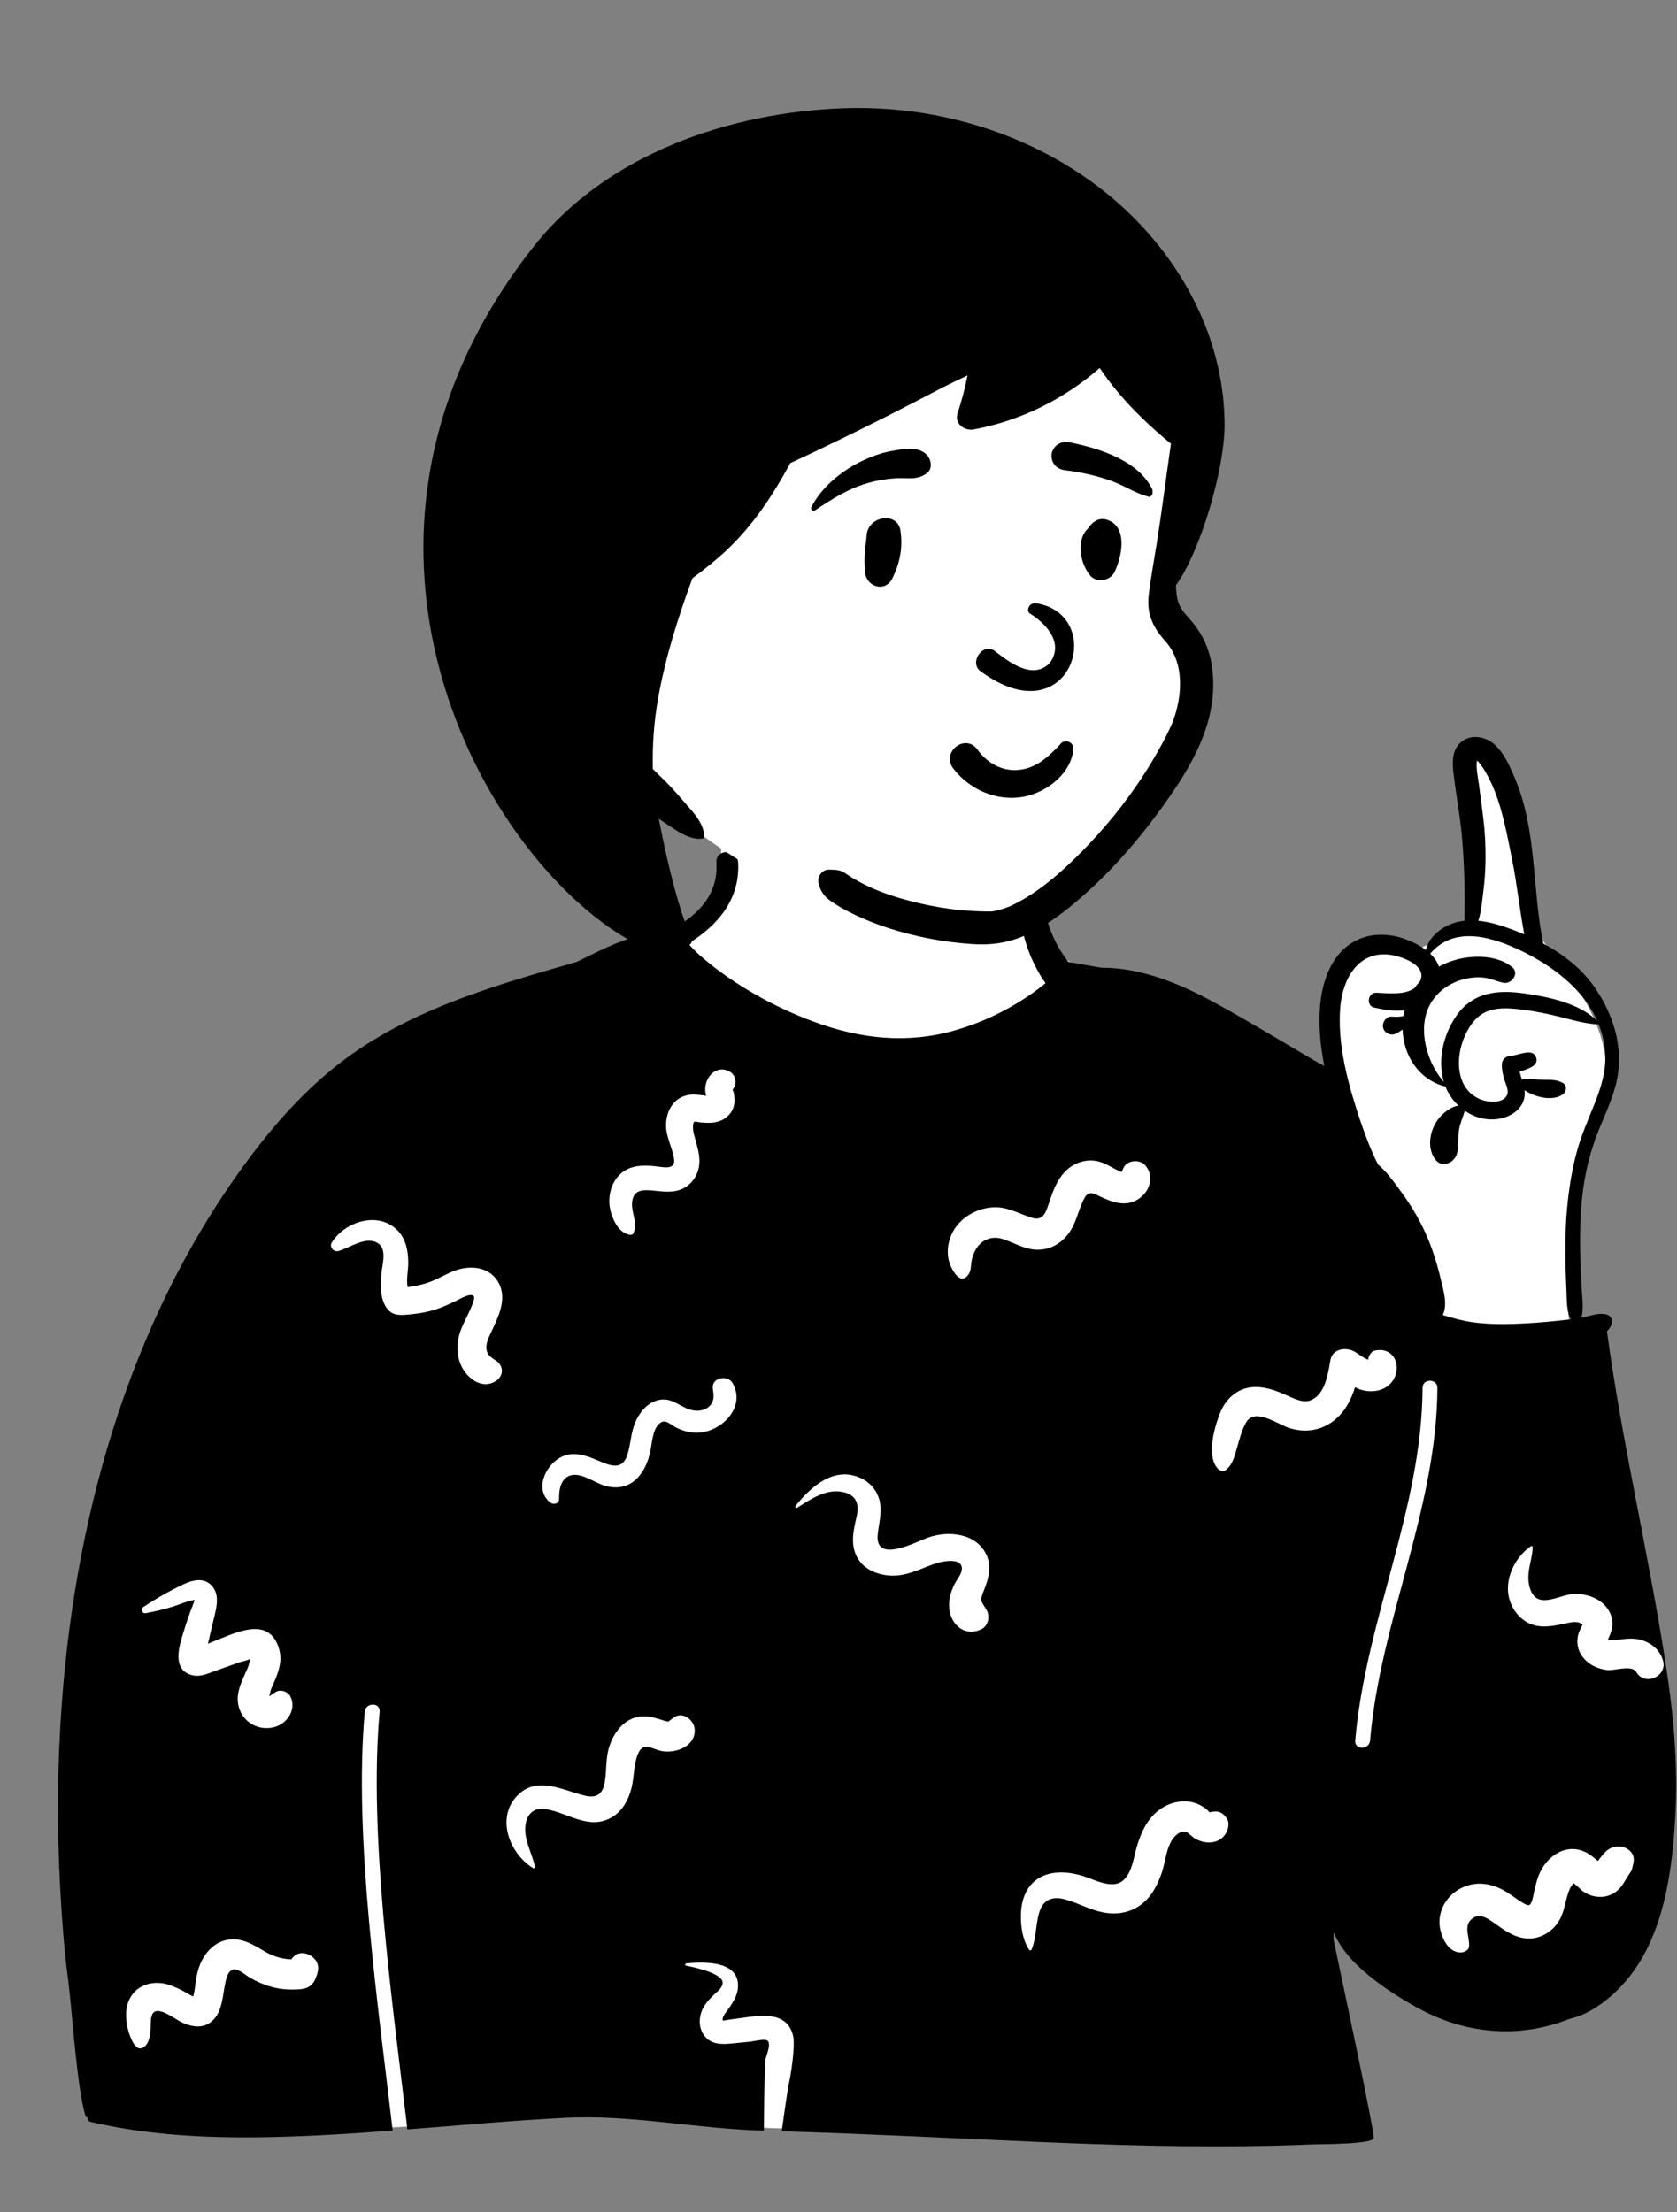 <svg width="191" height="252" viewBox="0 0 191 252" fill="none" xmlns="http://www.w3.org/2000/svg">
<rect x="0" y="0" width="191" height="252" fill="#808080" stroke="none"/>
<path fill-rule="evenodd" clip-rule="evenodd" d="M173.98 103.63C171.801 97.624 173.438 90.02 168.945 85.05C167.616 84.242 166.911 84.692 166.364 86.1C166.034 87.954 165.261 94.338 168.043 94.335C168.393 98.322 168.174 102.337 167.317 106.25C165.264 105.92 163.767 106.976 162.269 107.761C161.152 108.347 160.034 108.782 158.686 108.38C153.117 107.398 151.53 113.248 151.462 118.023C151.38 120.353 151.161 125.784 150.136 128.045C145.492 118.425 135.741 114.045 126.449 111.883C124.992 111.48 123.749 110.929 122.815 109.988C114.987 106.895 118.747 96.764 115.146 90.942C109.508 84.019 102.738 82.028 94.209 83.214C86.746 84.039 81.673 91.623 82.133 98.781C82.272 100.242 81.395 101.778 80.88 103.281C75.728 109.447 67.713 112.206 60.819 115.932C37.826 127.175 29.857 135.766 20.922 159.689C16.741 168.69 11.739 177.425 10.077 187.338C8.125 199.019 8.119 210.977 8.799 222.774C7.53 222.926 8.91 231.994 10.023 235.135C10.405 236.212 11.319 236.988 12.457 236.97C14.747 238.084 20.124 242.571 22.52 242.422C30.259 241.945 37.782 242.683 45.238 242.302C53.305 241.889 61.294 240.384 69.396 240.579C83.523 240.919 73.409 241.758 88.025 242.422C97.252 242.848 130.915 237.807 140.116 238.63C147.6 240.205 151.014 237.549 149.873 229.728C149.451 226.73 148.103 220.062 152.537 219.779C154.634 220.023 156.37 222.119 157.942 223.345C171.822 233.682 186.002 226.239 187.119 209.244C189.223 194.99 192.172 191.623 185.76 177.389C165.475 124.4 196.037 131.599 175.402 106.78C173.791 108.183 174.2 104.437 173.98 103.63Z" fill="white"/>
<path fill-rule="evenodd" clip-rule="evenodd" d="M166.271 84.653C167.378 83.565 169.138 83.835 170.218 84.803C171.316 85.786 171.978 87.331 172.542 88.663C175.073 94.65 174.483 101.206 175.764 107.471C178.107 108.737 180.222 110.389 181.719 112.613C183.995 115.99 185.074 119.924 183.933 123.926C183.344 125.998 182.342 127.917 181.628 129.944C180.866 132.101 180.399 134.344 180.175 136.622C179.955 138.858 179.926 141.107 179.989 143.352C180.023 144.514 180.084 145.675 180.145 146.835C180.2 147.875 180.384 148.96 180.136 149.979L180.105 150.096C180.202 150.081 180.297 150.062 180.392 150.041C181.208 149.859 181.926 149.576 182.778 149.688C183.441 149.775 183.785 150.328 183.504 150.954C183.382 151.226 183.219 151.455 183.023 151.649C184.734 164.309 187.723 176.766 189.69 189.386C190.582 195.111 191.125 200.854 190.819 206.651L190.786 207.226C190.474 212.548 189.707 218.414 187.003 223.069C185.74 225.248 184.003 227.182 181.899 228.574C180.935 229.213 179.902 229.711 178.78 229.961C172.966 232.277 166.819 231.709 161.336 228.646C158.871 227.27 156.411 225.666 154.398 223.675C153.42 222.707 152.476 221.475 151.897 220.129C151.899 220.431 151.844 220.74 151.905 221.038L152.027 221.627C152.94 226.002 156.42 242.17 156.466 243.527C156.492 244.26 150.33 244.242 149.661 244.264L149.642 244.265C139.663 244.681 129.677 244.459 119.703 244.046L118.916 244.014C109.243 243.604 98.717 243.053 89.034 242.771L89.054 242.609C89.17 241.739 89.734 237.87 89.797 237.573L89.799 237.563C90.073 236.457 90.603 233.015 90.324 231.873C89.606 228.933 86.372 229.604 84.096 229.916L83.617 229.979C83.248 230.03 82.352 230.161 82.36 230.17C82.118 229.918 82.694 229.203 82.835 229.012L82.949 228.854C83.56 227.998 84.113 227.109 84.053 226.006C83.906 223.312 80.057 223.464 78.166 223.651C78.033 223.664 77.978 223.872 78.132 223.903L78.505 223.981C79.705 224.239 82.37 224.895 82.31 225.889C82.275 226.453 81.675 226.869 81.308 227.224C80.903 227.616 80.501 228.038 80.203 228.52C79.628 229.446 79.497 230.696 80.066 231.66C80.722 232.772 81.885 232.902 83.05 232.801L83.116 232.795C83.372 232.771 83.629 232.746 83.885 232.721L85.423 232.571C85.804 232.534 87.028 232.213 87.385 232.434C87.892 232.748 87.283 234.138 87.168 234.596L87.162 234.628C87.064 235.291 87.005 242.237 86.996 242.696C79.449 242.521 71.902 240.842 64.356 241.236C58.361 241.55 52.382 242.091 46.398 242.561L46.248 241.276C44.589 227.284 41.989 208.821 43.237 194.981C43.334 193.897 41.644 193.904 41.547 194.981C40.256 209.292 43.081 228.517 44.724 242.69C42.176 242.884 39.628 243.06 37.077 243.194L36.426 243.227C27.745 243.661 18.784 243.687 10.288 241.695C10.026 241.634 9.938 241.372 9.992 241.154C9.908 241.203 9.781 241.175 9.745 241.057C8.756 237.793 8.253 229.483 7.804 225.887L7.774 225.652C7.314 222.158 7.05 218.624 6.859 215.109C6.475 208.078 6.521 201.038 7.041 194.014C8.695 171.613 15.283 148.982 29.108 130.979C32.45 126.627 36.255 122.646 40.821 119.566C45.3 116.544 50.323 114.416 55.421 112.687C58.791 111.543 62.214 110.565 65.636 109.588C65.766 109.524 65.895 109.46 66.025 109.397L66.221 109.303C67.438 108.726 68.636 108.094 69.883 107.581L70.158 107.468C71.964 106.744 74.069 106.102 76.024 106.124C79.191 104.529 81.851 102.117 81.593 98.249C81.487 96.66 83.981 96.662 84.069 98.249C84.302 102.472 81.701 105.467 78.386 107.477L78.402 107.493L78.418 107.511C78.935 108.098 79.489 108.644 80.087 109.151C83.666 112.199 88.193 114.729 92.719 116.394C98.028 118.349 103.333 118.934 108.823 117.354C111.695 116.527 114.405 115.253 116.896 113.604C117.657 113.101 118.385 112.562 119.085 111.985C118.423 111.081 117.895 110.106 117.452 109.073C116.56 106.993 115.823 104.176 116.733 101.98C116.957 101.439 117.847 101.105 118.157 101.794C119.013 103.679 119.37 105.716 120.367 107.56C120.747 108.261 121.185 108.927 121.675 109.555C121.675 109.588 125.419 110.229 125.419 110.229C129.944 110.227 134.205 111.966 138.209 114.139C140.575 115.423 142.901 116.789 145.22 118.157L149.752 120.832C150.086 121.029 150.46 121.219 150.834 121.422C150.397 119.262 150.183 117.06 150.327 114.876C150.545 111.584 151.825 107.982 155.216 106.809C156.819 106.253 158.674 106.424 160.231 107.042C160.95 107.327 161.731 107.705 162.399 108.21C162.722 106.756 164.085 105.666 165.454 105.184C165.897 105.027 166.352 104.928 166.812 104.879C166.799 104.646 166.797 104.41 166.801 104.167L166.804 103.983C166.825 102.905 166.816 101.828 166.793 100.752C166.751 98.712 166.654 96.715 166.447 94.682C166.274 92.999 165.974 91.335 165.751 89.659L165.658 88.938C165.47 87.518 165.154 85.751 166.271 84.653ZM30.142 222.282L29.764 222.058C28.527 221.327 27.253 220.654 25.754 220.992C24.326 221.314 23.314 222.474 22.781 223.78C22.53 224.398 22.399 225.02 22.302 225.678C22.247 226.046 22.21 226.418 22.146 226.784L22.124 226.898C22.095 227.044 22.05 227.247 22.009 227.424C21.62 227.252 21.227 226.98 20.909 226.819L20.651 226.689C20.048 226.389 19.42 226.103 18.763 225.964C17.338 225.662 15.758 226.098 14.944 227.375C14.248 228.466 14.262 229.753 14.528 230.976L14.547 231.061C14.663 231.569 15.26 233.602 16.129 233.306C16.974 233.017 17.087 231.893 17.151 231.145L17.155 231.073C17.184 230.509 17.072 229.323 17.711 229.109C18.51 228.841 20.046 230.064 20.741 230.383C21.984 230.954 23.35 231.123 24.362 230.012C25.269 229.015 25.346 227.557 25.58 226.293L25.641 225.975C25.766 225.333 26.007 224.308 26.717 224.333C27.297 224.355 27.934 224.957 28.413 225.242C28.941 225.557 29.489 225.82 30.062 226.044C31.399 226.567 32.886 226.734 34.308 226.58C35.132 226.491 35.669 226.097 35.96 225.322C36.059 225.094 36.134 224.859 36.186 224.616C36.648 222.88 34.124 221.641 33.194 223.194C32.121 223.154 31.121 222.864 30.142 222.282ZM185.444 210.674C184.674 210.125 183.629 210.243 182.942 210.862L182.901 210.9C182.71 211.085 182.28 211.564 182.002 211.985L181.915 211.918C181.901 211.907 181.887 211.896 181.874 211.885L181.837 211.854C181.268 211.373 180.674 210.933 179.942 210.736C178.035 210.224 176.302 211.501 175.469 213.138C175.074 213.915 174.905 214.717 174.708 215.555L174.692 215.632C174.612 216.022 174.509 216.814 174.167 217.007C174.041 217.078 173.756 216.938 173.474 216.775C172.83 216.403 172.252 215.929 171.621 215.538C170.141 214.619 168.459 214.239 166.797 214.902C165.152 215.557 163.973 217.104 163.945 218.907C163.924 220.235 164.814 222.554 166.488 222.392C166.823 222.36 167.255 222.153 167.309 221.767C167.453 220.741 166.645 219.48 167.572 218.633C168.469 217.814 169.398 218.503 170.21 219.071L170.792 219.479C171.736 220.136 172.71 220.737 173.906 220.809C175.419 220.899 176.817 220.063 177.578 218.774C178.267 217.609 178.277 216.291 178.815 215.095C178.933 214.834 179.236 214.593 179.135 214.472C179.543 214.685 180.07 215.297 180.324 215.469C181.589 216.323 183.281 216.317 184.39 215.184C184.832 214.734 185.114 214.177 185.441 213.647C185.559 213.455 185.707 213.277 185.815 213.08C185.855 213.008 185.919 212.738 185.973 212.498L186.055 212.116L186.063 212.053C186.133 211.476 185.929 211.021 185.444 210.674ZM136.701 205.629C135.247 204.865 133.455 205.156 132.146 206.081C130.677 207.118 129.956 208.712 129.466 210.397C129.11 211.623 128.939 213.314 127.914 214.202C126.721 215.236 124.721 214.139 123.462 213.731C121.939 213.239 120.108 213.037 118.622 213.766C117.165 214.48 116.463 215.938 116.312 217.499C116.172 218.956 116.381 220.875 117.212 222.094C117.293 222.214 117.45 222.183 117.501 222.056C118.047 220.711 117.942 219.172 118.386 217.78C118.859 216.294 119.969 215.979 121.377 216.379C122.847 216.796 124.192 217.576 125.704 217.854C127.315 218.15 128.91 217.845 130.18 216.779C131.249 215.883 131.896 214.578 132.333 213.278C132.759 212.01 132.829 210.312 133.736 209.26C133.965 208.994 134.364 208.673 134.735 208.639C135.286 208.589 135.485 208.998 135.929 209.312C137.102 210.14 138.975 210.156 139.693 208.7C139.929 208.223 140.045 207.546 139.693 207.079C139.077 206.261 138.57 206.267 137.757 206.444C137.731 206.422 137.702 206.394 137.669 206.356L137.644 206.326C137.429 206.053 137.011 205.792 136.701 205.629ZM79.123 197.032C79.075 195.937 77.757 194.886 76.718 195.651C76.55 195.773 76.385 195.898 76.223 196.028L76.157 196.099C75.963 196.099 75.783 196.048 75.592 195.987L75.258 195.88C74.381 195.602 73.537 195.377 72.601 195.583C70.99 195.937 69.968 197.327 69.443 198.803C68.954 200.178 69.115 201.581 68.885 202.991C68.668 204.328 67.981 204.85 66.692 204.564L66.625 204.548C64.06 203.934 61.138 202.216 58.889 204.571C56.46 207.116 58.049 211.158 60.708 212.793C60.825 212.865 60.953 212.747 60.926 212.626C60.573 210.982 59.542 209.414 59.888 207.669C60.127 206.46 60.967 205.887 62.166 206.08C64.687 206.486 67.045 208.496 69.631 207.037C70.923 206.308 71.635 204.939 71.957 203.536C72.246 202.274 72.164 200.85 72.72 199.66C73.327 198.357 74.351 199.301 75.454 199.479C77.014 199.731 79.206 198.912 79.123 197.032ZM163.71 158.094C163.715 157.006 162.025 157.005 162.02 158.094C161.957 171.879 155.511 184.62 154.353 198.268C154.261 199.352 155.952 199.346 156.043 198.268C157.202 184.616 163.647 171.901 163.71 158.094ZM24.146 180.658C23.256 179.65 21.953 179.963 20.894 180.468C19.303 181.226 17.781 182.079 16.322 183.065C15.963 183.307 16.19 183.834 16.612 183.753C17.682 183.547 18.724 183.317 19.762 182.983C20.542 182.732 21.354 182.368 22.168 182.239C22.117 182.426 22.055 182.609 21.982 182.79C21.849 183.159 21.694 183.521 21.562 183.891C21.3 184.629 21.064 185.378 20.835 186.127L20.722 186.502C20.246 188.073 19.784 190.359 21.979 190.842C22.793 191.022 23.6 190.667 24.357 190.388L24.513 190.331L27.276 189.352C27.605 189.235 28.215 189.154 28.488 188.949L28.445 189.159C28.388 189.437 28.332 189.71 28.213 189.988L28.146 190.141C27.459 191.698 26.594 193.255 27.395 194.976C28.081 196.45 29.701 197.149 31.264 196.731C32.748 196.333 33.822 194.661 33.054 193.206C32.767 192.664 31.93 192.399 31.397 192.737L31.254 192.832C31.086 192.942 30.798 193.13 30.791 193.165C30.751 193.175 30.709 193.185 30.667 193.196C30.757 192.932 30.817 192.527 30.896 192.347L31.185 191.69C31.723 190.456 32.189 189.2 31.779 187.816C30.603 183.852 26.618 186.105 23.678 187.237C23.721 187.069 23.763 186.904 23.799 186.742C23.926 186.168 24.064 185.597 24.201 185.026L24.483 183.846C24.736 182.76 24.933 181.55 24.146 180.658ZM174.566 176.234C174.568 176.14 174.453 176.068 174.372 176.123C172.493 177.387 171.235 180.026 171.941 182.275C172.284 183.366 173.014 184.324 174.037 184.854C175.31 185.513 176.716 185.262 178.053 184.98L178.621 184.859C179.022 184.774 179.417 184.713 179.824 184.825C179.964 184.864 180.126 184.986 180.259 185.012C180.204 185.105 180.146 185.267 180.116 185.327L180.02 185.522C179.922 185.72 179.827 185.926 179.768 186.133C179.568 186.83 179.617 187.578 179.941 188.227C180.544 189.438 181.809 190.12 183.125 190.236C183.91 190.306 185.886 189.619 186.353 190.451C187.281 192.104 189.922 190.992 189.409 189.163C189.061 187.926 188.077 187.126 186.857 186.792C186.207 186.614 185.534 186.638 184.873 186.711C184.614 186.739 184.356 186.779 184.096 186.807L183.902 186.825C183.952 186.821 183.364 186.807 183.128 186.791L183.179 186.655C183.186 186.636 183.193 186.619 183.199 186.607C183.462 186.044 183.656 185.484 183.641 184.856C183.612 183.722 182.879 182.734 181.915 182.188C181.027 181.685 179.97 181.484 178.961 181.597C177.851 181.72 176.274 182.599 175.183 182.136C174.361 181.787 174.082 180.569 174.069 179.771C174.05 178.57 174.533 177.431 174.566 176.234ZM98.007 168.352C94.983 166.994 92.386 169.313 90.612 171.532C90.52 171.646 90.635 171.839 90.779 171.75L91.015 171.603C92.464 170.694 94.071 169.62 95.866 169.929C97.492 170.21 97.894 171.274 97.571 172.724L97.476 173.132C97.132 174.625 96.868 176.17 97.725 177.559C98.533 178.87 100.111 179.443 101.588 179.478C103.292 179.519 104.763 178.726 106.322 178.173L106.445 178.13C107.106 177.901 109.521 177.304 109.554 178.664C109.57 179.286 108.904 180.016 108.648 180.575C108.313 181.306 108.091 182.074 108.095 182.886C108.104 184.911 109.793 186.556 111.792 185.574C112.569 185.192 112.769 184.096 112.364 183.392C111.793 182.399 111.562 182.451 111.962 181.408L112.077 181.115C112.569 179.859 112.961 178.566 112.408 177.248C111.304 174.615 107.994 174.296 105.628 175.168L105.542 175.201C104.07 175.771 99.661 178.057 99.965 174.824C100.085 173.551 100.471 172.33 100.201 171.043C99.95 169.847 99.116 168.85 98.007 168.352ZM83.435 157.539C82.883 156.567 81.03 156.915 81.184 158.149L81.233 158.533C81.296 159.059 81.309 159.553 80.946 160.021C80.505 160.589 79.751 160.76 79.066 160.674C77.617 160.49 76.692 159.145 75.097 159.459C73.802 159.714 72.907 160.774 72.389 161.93C71.841 163.154 71.853 164.481 71.445 165.742C70.974 167.192 69.971 167.125 68.719 166.618L68.449 166.507C67.251 166.008 66.049 165.455 64.714 165.693C62.497 166.089 60.587 169.499 62.665 171.146C63.04 171.443 63.695 171.288 63.679 170.726L63.677 170.619C63.667 169.596 63.925 168.276 65.097 168.035C66.34 167.779 67.744 168.914 68.898 169.241C71.887 170.086 73.59 167.836 74.098 165.174L74.116 165.072C74.278 164.14 74.406 162.416 75.381 161.98C75.9 161.747 76.454 162.32 76.888 162.55C77.563 162.908 78.287 163.136 79.05 163.194C81.873 163.409 85.081 160.439 83.435 157.539ZM154.078 153.863C153.148 153.459 151.76 153.684 151.533 154.898L151.395 155.662C151.125 157.138 150.695 158.984 149.244 159.516C148.337 159.848 147.295 159.265 146.482 158.91C145.505 158.483 144.552 158.117 143.482 158.015C141.311 157.809 139.694 159.066 138.926 161.03L138.859 161.205C138.239 162.855 137.402 166.011 138.758 167.35C138.956 167.545 139.355 167.64 139.598 167.458C140.399 166.857 140.602 165.868 140.877 164.941L140.901 164.862C141.193 163.899 141.432 162.839 141.96 161.972C142.939 160.36 145.496 162.201 146.726 162.626C148.745 163.324 150.84 162.916 152.383 161.423C153.358 160.479 153.934 159.285 154.33 158.022C154.583 158.153 154.846 158.266 155.129 158.342C156.206 158.634 157.485 158.48 158.305 157.664C159.845 156.131 159.01 153.382 156.662 153.827C156.2 153.914 155.896 154.356 155.841 154.807L155.81 154.878C155.219 154.683 154.573 154.077 154.078 153.863ZM45.293 140.17C43.099 137.913 39.293 139.137 37.793 141.531C37.481 142.028 37.995 142.657 38.542 142.506C39.848 142.146 41.69 140.729 43.07 141.631C44.093 142.3 43.537 144.047 43.443 145.024L43.43 145.17C43.311 146.501 43.284 148.321 44.32 149.317C44.917 149.891 45.831 149.813 46.618 149.731L46.868 149.705C47.795 149.612 48.715 149.449 49.603 149.163C50.42 148.901 51.193 148.545 51.96 148.168L52.152 148.073C52.492 147.905 53.624 147.237 53.963 147.656C54.14 147.875 53.701 148.834 53.61 149.048C53.266 149.853 52.829 150.61 52.514 151.429C51.958 152.871 51.911 154.499 52.692 155.875C53.448 157.209 55.087 158.29 56.54 157.265C57.371 156.678 57.369 155.611 56.54 155.024C56.101 154.713 55.658 154.509 55.477 153.987C55.24 153.308 55.545 152.587 55.84 151.958L56.193 151.21C56.974 149.538 57.755 147.616 56.663 145.908C55.535 144.145 53.243 144.117 51.51 144.851C50.52 145.271 49.617 145.833 48.586 146.157C47.872 146.382 47.156 146.532 46.425 146.614C46.263 145.735 46.493 144.75 46.495 143.876C46.499 142.549 46.252 141.158 45.293 140.17ZM158.398 108.768C154.696 108.225 152.905 111.537 152.649 114.726C152.419 117.622 152.888 120.526 153.621 123.341C153.895 124.385 154.204 125.416 154.527 126.431C155.047 128.061 155.611 129.688 156.298 131.256C156.507 131.729 156.718 132.205 156.955 132.661C157.765 133.326 158.459 134.222 159.089 135.082L159.503 135.651L159.614 135.804C160.686 137.271 161.6 138.793 162.348 140.448C163.061 142.024 163.591 143.667 164.003 145.344L164.104 145.763C164.421 147.054 164.888 148.595 164.324 149.796C165.433 150.138 166.536 150.449 167.714 150.614C169.341 150.842 171.033 150.857 172.675 150.797C174.261 150.739 175.845 150.616 177.425 150.447L178.563 150.322C178.68 150.308 178.798 150.295 178.916 150.28C178.872 150.225 178.833 150.163 178.806 150.096C178.401 149.124 178.453 147.996 178.408 146.95L178.402 146.835C178.343 145.675 178.307 144.514 178.293 143.352C178.265 141.17 178.324 138.983 178.563 136.812C178.77 134.913 179.093 133.012 179.598 131.167C180.107 129.297 180.885 127.54 181.603 125.744C182.313 123.969 182.898 122.145 182.835 120.209C182.795 118.979 182.524 117.782 182.066 116.652C182.045 116.669 182.018 116.681 181.986 116.679C180.547 116.626 179.184 116.21 177.794 115.859C176.319 115.485 174.809 115.179 173.3 114.997L172.98 114.959C171.723 114.818 170.353 114.749 169.191 115.289C167.934 115.874 167.142 117.176 166.664 118.425L166.611 118.569C165.763 120.937 165.957 124.097 168.581 125.218C169.394 125.566 171.251 125.78 171.669 124.677C171.857 124.174 171.471 123.43 171.325 122.954C171.154 122.388 171.042 121.83 171.055 121.238C171.065 120.719 171.461 120.327 171.966 120.286L172.012 120.283C172.929 120.243 174.819 119.186 175.003 120.708C175.039 121.003 174.813 121.314 174.574 121.458C174.093 121.743 173.59 121.934 173.066 122.05C173.138 122.367 173.239 122.677 173.339 122.986C173.398 122.956 173.463 122.937 173.533 122.931C174.308 122.868 175.075 122.99 175.85 122.999L176.274 123.002C176.876 123.007 177.401 123.04 177.984 123.352C178.523 123.639 178.428 124.36 177.984 124.668C176.82 125.476 174.849 125.002 173.636 124.182C173.689 124.598 173.664 125.023 173.486 125.469C172.962 126.793 171.46 127.452 170.117 127.509C168.923 127.559 167.782 127.183 166.829 126.524C166.635 127.219 166.322 127.887 166.187 128.608C166.01 129.555 166.221 130.662 165.891 131.552C165.562 132.448 164.288 133.048 163.55 132.169C162.471 130.884 162.807 128.849 163.755 127.547C164.26 126.858 165.177 126.067 166.111 125.943C165.462 125.332 164.943 124.577 164.615 123.745C164.592 123.755 164.564 123.757 164.535 123.749C161.499 122.918 159.847 120.166 159.745 117.277C159.521 117.438 159.289 117.582 159.046 117.711C158.465 118.024 157.719 117.749 157.54 117.1C157.375 116.495 157.855 115.749 158.529 115.8C158.913 115.832 159.3 115.834 159.682 115.77C159.735 115.762 159.786 115.752 159.838 115.741C159.872 115.519 159.917 115.297 159.971 115.077C158.824 115.208 157.624 115.02 156.515 114.775C155.56 114.566 155.782 113.046 156.743 113.082L156.898 113.089C158.159 113.149 160.021 113.353 161.102 112.554C161.292 112.279 161.503 112.019 161.731 111.774C161.761 111.712 161.786 111.647 161.81 111.579C162.391 109.905 159.638 108.95 158.398 108.768ZM125.171 132.317C123.73 131.931 122.213 132.457 121.222 133.545C120.389 134.46 119.958 135.583 119.573 136.732L119.353 137.393C119.032 138.328 118.664 139.07 117.519 138.714C116.052 138.257 114.78 137.46 113.184 137.523C111.734 137.58 110.314 138.204 109.304 139.251C108.271 140.321 107.778 141.812 107.997 143.281L108.012 143.37C108.126 144.047 109.115 146.463 110.164 145.351C110.632 144.855 110.54 144.306 110.651 143.676C110.757 143.076 110.983 142.487 111.353 142C112.01 141.138 113.066 140.801 114.098 141.106C115.46 141.509 116.663 142.339 118.13 142.358C119.673 142.379 120.983 141.579 121.835 140.322C122.522 139.307 122.767 138.119 123.25 137.016L123.297 136.911C123.703 136.003 123.98 135.675 124.91 136.109L125.235 136.265C126.627 136.927 128.193 137.533 129.633 136.6C130.971 135.733 131.541 133.991 130.416 132.723C129.795 132.023 128.358 132.142 127.955 133.04C127.884 133.195 127.818 133.351 127.754 133.508C127.631 133.471 127.511 133.425 127.397 133.361C126.643 133.021 125.987 132.535 125.171 132.317ZM83.103 122.062C81.46 121.176 80.087 122.919 80.35 124.493L80.363 124.562C80.372 124.609 80.394 124.713 80.422 124.832C80.338 124.821 80.255 124.807 80.172 124.785L79.79 124.739C79.19 124.669 78.608 124.633 78.007 124.825C76.589 125.281 75.892 126.66 75.858 128.073C75.823 129.481 76.552 130.617 76.766 131.963C76.985 133.339 75.561 132.946 74.632 132.845L74.595 132.842C73.302 132.711 71.943 132.708 70.869 133.551C69.759 134.422 69.267 135.926 69.424 137.304C69.566 138.548 70.344 140.462 71.753 140.659C71.892 140.678 72.051 140.648 72.122 140.509C72.692 139.4 71.899 138.176 71.989 137.006C72.087 135.719 72.907 135.505 74.038 135.588C75.135 135.669 76.229 135.902 77.313 135.575C78.488 135.219 79.341 134.21 79.583 133.02C79.849 131.708 79.36 130.487 79.043 129.241C78.937 128.827 78.886 128.41 78.958 127.987C78.974 127.895 79.053 127.811 79.082 127.775C79.263 127.741 79.532 127.827 79.687 127.844L79.906 127.865C81.097 127.973 82.243 127.901 83.094 126.917C83.53 126.413 83.691 125.796 83.647 125.146L83.626 124.883C83.602 124.631 83.558 124.297 83.427 124.158L83.425 124.151C83.469 124.092 83.511 124.031 83.549 123.968L83.586 123.905C83.951 123.297 83.739 122.405 83.103 122.062ZM167.317 106.636C165.68 106.636 164.133 107.171 162.895 108.627C163.337 109.047 163.689 109.536 163.884 110.108C164.49 109.777 165.132 109.517 165.789 109.333C167.794 108.773 170.537 108.781 172.223 110.157C173.106 110.876 172.136 112.165 171.185 111.943C170.334 111.744 169.594 111.376 168.701 111.334C167.925 111.296 167.165 111.398 166.421 111.622C165.287 111.964 164.256 112.613 163.497 113.507C163.244 113.807 163.022 114.132 162.836 114.484C161.42 117.172 162.487 121.027 164.442 123.24C163.675 120.691 164.439 117.685 165.967 115.574C167.806 113.032 170.556 112.744 173.454 113.141L173.55 113.154C176.353 113.549 179.824 114.24 181.92 116.301C181.711 115.825 181.47 115.365 181.199 114.919C179.611 112.302 176.976 110.261 174.242 108.804C173.784 108.557 173.321 108.329 172.861 108.117C171.109 107.312 169.157 106.636 167.317 106.636ZM168.213 86.668L168.206 86.697C168.205 86.703 168.204 86.708 168.202 86.714C168.106 87.573 168.334 88.56 168.451 89.427L168.466 89.55C168.711 91.524 169.035 93.5 169.14 95.489C169.243 97.402 169.204 99.386 168.974 101.29L168.94 101.561C168.804 102.599 168.724 103.816 168.374 104.882C169.721 105.011 171.069 105.444 172.295 105.905C172.734 106.072 173.171 106.247 173.607 106.433C173.062 103.535 172.77 100.595 172.178 97.706L172.062 97.131C171.419 93.935 170.815 90.719 169.153 87.859C168.931 87.479 168.692 87.16 168.422 86.82C168.363 86.742 168.293 86.691 168.213 86.668Z" fill="black"/>
<path fill-rule="evenodd" clip-rule="evenodd" d="M88.872 17.516C120.894 15.94 123.131 25.251 127.528 31.187C129.71 34.133 135.344 38.495 136.279 48.569C136.928 55.563 132.798 63.623 132.798 69.872C132.798 73.061 136.701 79.909 134.884 84.558C130.839 94.906 122.274 106.389 111.36 106.389C100.446 106.389 80.299 100.372 68.239 83.098C64.289 77.44 56.851 19.091 88.872 17.516Z" fill="white"/>
<path fill-rule="evenodd" clip-rule="evenodd" d="M135.481 70.496C134.782 69.724 134.239 69.09 134.057 68.029C133.981 67.587 133.947 67.133 133.932 66.677C136.74 62.75 139.47 53.474 139.47 48.401C139.469 41.244 136.831 34.357 132.5 28.661C124.058 17.567 110.004 11.88 96.251 12.326C83.08 12.75 69.071 17.607 60.856 27.989C33.597 62.434 56.475 100.058 73.231 107.885C74.689 108.567 79.4 108.33 78.744 106.875C76.859 102.695 75.373 94.995 75.027 93.262C75.563 93.624 76.104 93.977 76.647 94.342C77.608 94.987 78.897 95.724 80.106 95.511C80.162 95.501 80.198 95.439 80.201 95.386C80.255 94.251 79.444 93.085 78.73 92.275C77.739 91.151 76.797 89.999 75.73 88.944C75.276 88.494 74.815 88.048 74.355 87.602C74.296 84.927 74.475 82.238 74.955 79.548C75.785 74.883 77.218 70.339 78.863 65.867C80.239 64.852 81.574 63.785 82.81 62.618C85.787 59.81 88.058 56.373 90.005 52.759C90.029 52.748 90.054 52.736 90.077 52.725C93.853 50.969 97.596 49.145 101.31 47.264C103.227 46.294 105.13 45.3 107.034 44.307C108.069 43.766 109.136 43.274 110.194 42.764C109.909 44.227 109.524 45.668 109.058 47.086C108.673 48.251 109.848 49.111 110.887 48.919C114.426 48.264 117.846 46.947 120.924 45.083C122.45 44.159 123.901 43.092 125.247 41.921C126.593 43.927 128.228 45.808 129.878 47.427C130.991 48.52 132.155 49.559 133.364 50.544C132.817 54.313 132.348 58.089 131.754 61.849C131.444 63.815 131.07 65.78 130.835 67.756C130.579 69.91 131.291 71.445 132.709 73.019C134.691 75.219 134.689 78.402 133.93 81.135C133.837 81.473 133.721 81.803 133.601 82.13C133.575 82.198 133.501 82.382 133.474 82.454C133.474 82.456 133.474 82.458 133.472 82.462C133.472 82.464 133.47 82.467 133.47 82.469C133.467 82.469 133.467 82.471 133.465 82.473V82.477V82.479L133.463 82.481C133.374 82.688 133.279 82.891 133.184 83.094C132.751 84.009 132.267 84.903 131.765 85.783C129.293 90.124 126.17 94.095 122.613 97.599C120.956 99.231 119.234 100.748 117.289 101.991C116.879 102.251 116.46 102.502 116.032 102.733C115.801 102.857 115.565 102.974 115.328 103.092C114.982 103.263 115.125 103.196 114.914 103.28C114.532 103.43 114.141 103.561 113.741 103.665C113.528 103.72 113.313 103.766 113.095 103.806C113.093 103.806 113.089 103.809 113.082 103.809C113.08 103.809 113.078 103.811 113.076 103.809C113.074 103.811 113.07 103.811 113.065 103.811C112.985 103.817 112.841 103.83 112.814 103.83C109.78 103.84 106.772 103.433 103.835 102.678C102.244 102.268 100.655 101.771 99.16 101.089C98.399 100.74 97.656 100.353 96.944 99.915C96.624 99.719 96.322 99.482 95.987 99.311C95.484 99.053 94.991 99.081 94.448 99.058C93.62 99.024 93.033 99.89 93.236 100.651C93.483 101.579 93.872 102.126 94.67 102.678C95.308 103.118 95.984 103.506 96.673 103.859C98.173 104.631 99.76 105.258 101.365 105.772C104.372 106.731 107.536 107.321 110.684 107.537C112.977 107.693 114.963 107.387 117.05 106.421C119.253 105.4 121.229 103.876 123.056 102.295C127.148 98.757 130.708 94.465 133.727 89.986C136.565 85.776 138.766 81.192 138.041 75.965C137.752 73.869 136.898 72.064 135.481 70.496Z" fill="black"/>
<path fill-rule="evenodd" clip-rule="evenodd" d="M112.152 90.274C110.732 89.695 109.465 88.728 108.538 87.493C108.216 87.063 108.133 86.61 108.2 86.195C108.276 85.729 108.552 85.306 108.928 85.023C109.305 84.739 109.777 84.598 110.233 84.67C110.63 84.732 111.024 84.949 111.337 85.399L111.402 85.489C111.953 86.235 112.67 86.847 113.488 87.241C114.276 87.621 115.158 87.798 116.07 87.695C117.808 87.499 119.005 86.558 120.278 85.282C120.436 85.121 120.594 84.955 120.752 84.786C120.852 84.633 120.992 84.534 121.146 84.483C121.317 84.425 121.511 84.429 121.689 84.491C121.86 84.55 122.013 84.664 122.116 84.814C122.213 84.958 122.269 85.135 122.251 85.339C122.134 86.661 121.443 87.842 120.461 88.769C119.37 89.799 117.924 90.511 116.563 90.761C115.064 91.036 113.536 90.839 112.152 90.274ZM117.271 69.866C118.866 70.836 121.297 73.098 119.581 75.504C117.56 77.624 114.652 75.193 113.219 74.093C111.89 73.241 110.396 75.433 111.629 76.428C121.986 84.099 126.19 70.12 118.078 68.726C117.184 68.572 116.853 69.566 117.271 69.866ZM98.711 60.943C98.887 58.754 102.219 58.257 102.551 60.423C102.847 62.363 102.498 64.145 101.624 65.892C100.79 67.561 98.692 66.782 98.533 65.263C98.32 63.226 98.601 62.304 98.711 60.943ZM124.076 59.974C124.541 59.365 125.212 58.95 126.015 59.184C128.526 59.919 127.786 63.485 126.904 65.22C126.425 66.163 124.876 66.402 124.176 65.572C123.035 64.219 122.489 61.516 123.939 60.182C123.979 60.114 124.023 60.044 124.076 59.974ZM101.589 51.365L101.986 51.296C103.213 51.084 104.738 50.88 105.606 51.867C106.067 52.39 106.225 53.362 105.606 53.863C104.518 54.745 103.314 54.403 102.01 54.478C100.935 54.539 99.902 54.717 98.867 55.014C96.595 55.663 94.744 56.849 92.804 58.151C92.55 58.321 92.29 57.996 92.411 57.757C93.531 55.563 95.701 53.76 97.875 52.662C99.036 52.075 100.305 51.589 101.589 51.365ZM121.787 50.382L122.091 50.444C125.395 51.135 129.687 52.515 131.251 55.761C131.311 56.221 131.248 56.319 131.197 56.383L131.18 56.405C131.137 56.459 131.104 56.535 130.905 56.598C130.85 56.584 130.794 56.571 130.738 56.556C130.02 56.368 129.453 56.109 128.904 55.84L128.308 55.547C127.617 55.208 126.92 54.881 126.181 54.64C124.605 54.125 122.983 53.763 121.337 53.57C120.98 53.528 120.636 53.407 120.365 53.201C120.108 53.005 119.911 52.733 119.821 52.372C119.705 51.906 119.739 51.552 119.989 51.131C120.177 50.815 120.447 50.595 120.756 50.469C121.071 50.341 121.43 50.311 121.787 50.382Z" fill="black"/>
</svg>
